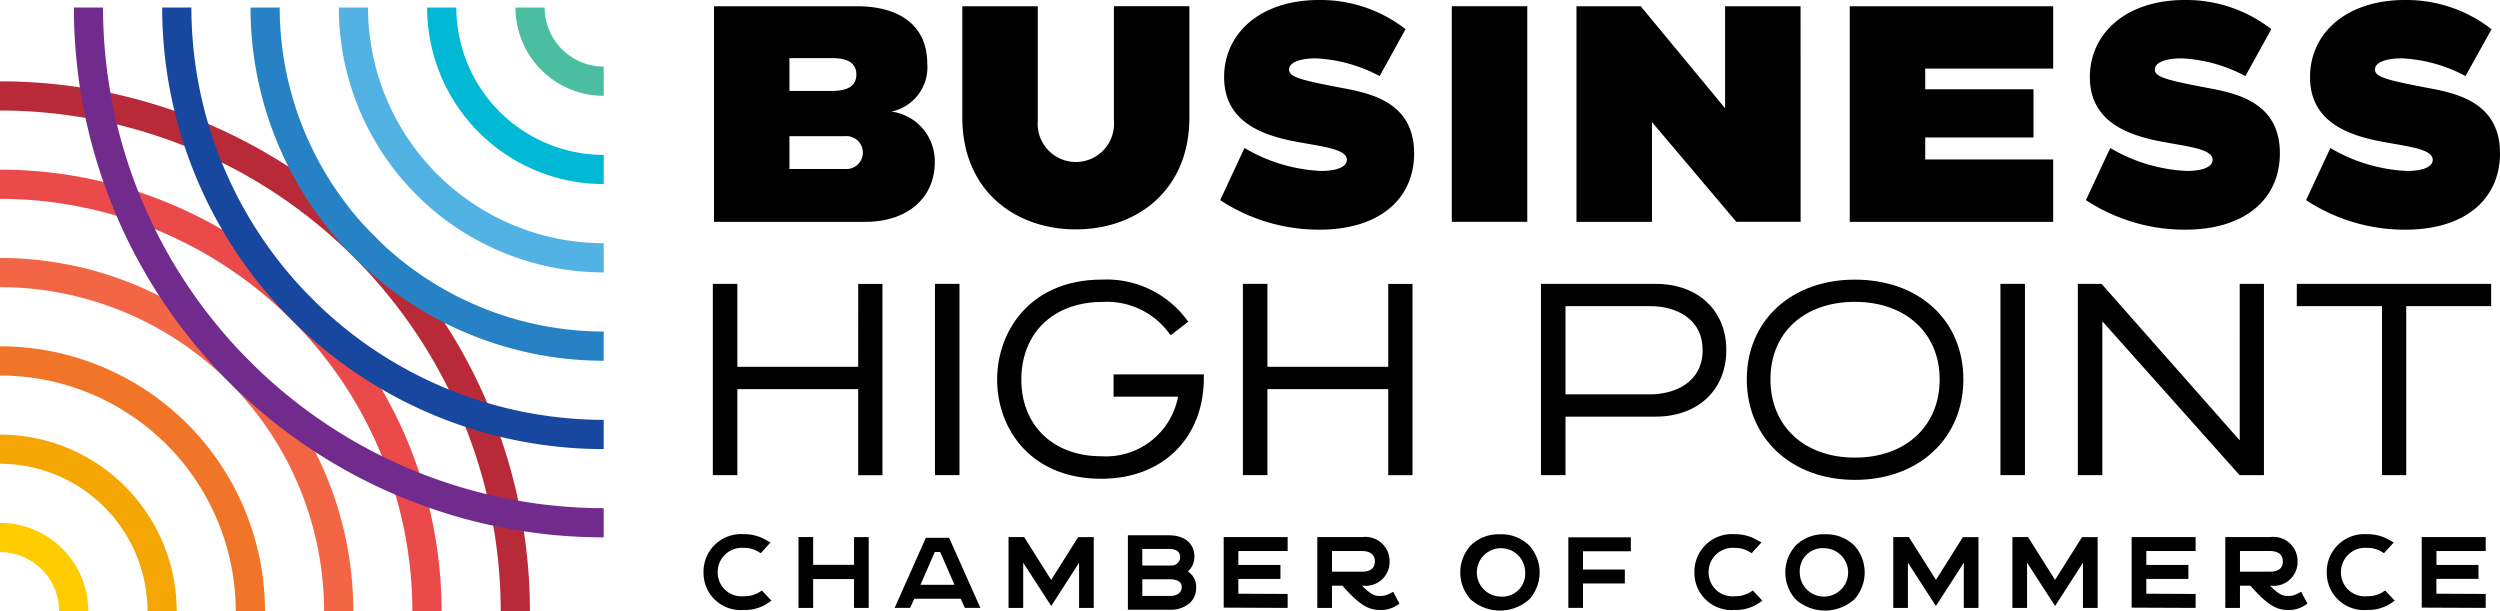 <svg xmlns="http://www.w3.org/2000/svg" width="200" height="48.898" viewBox="0 0 200 48.898"><g transform="translate(-140 -2644)"><path d="M191.719,9.977a3.612,3.612,0,0,0,2.862-3.832c0-2.967-2.1-4.594-5.644-4.594H177.518V18.8h12.1c3.412,0,5.565-1.943,5.565-4.778a4,4,0,0,0-3.465-4.043M183.556,5.7h3.412c1.207,0,1.941.368,1.941,1.312s-.735,1.313-1.941,1.313h-3.412Zm4.435,8.873h-4.435V11.946h4.435a1.318,1.318,0,1,1,0,2.625" transform="translate(19.6 2642.948)"/><path d="M257.43,10.449v-8.9h-6.038v9.161a3.055,3.055,0,1,1-6.09,0V1.551h-6.038v8.9c0,5.854,4.226,8.951,9.083,8.951s9.083-3.1,9.083-8.951" transform="translate(-22.279 2642.948)"/><path d="M313.249,7.061c-3.439-.656-4.358-.893-4.358-1.5,0-.524.761-.892,2.152-.892a12.028,12.028,0,0,1,5.093,1.418l2.073-3.754A11.091,11.091,0,0,0,311.281,0c-4.673,0-7.587,2.652-7.587,6.168s2.94,4.62,5.644,5.145c2.232.421,4.175.6,4.175,1.47,0,.5-.63.892-2.074.892a13.156,13.156,0,0,1-6.115-1.837l-1.943,4.173a14.382,14.382,0,0,0,7.928,2.363c4.83,0,7.586-2.468,7.586-6.116,0-4.068-3.465-4.777-5.644-5.2" transform="translate(-65.765 2644)"/><rect width="6.038" height="17.247" transform="translate(256.144 2644.499)"/><path d="M409.889,1.551h-6.038V9.715L397.1,1.551H391.96V18.8H398V10.817l6.747,7.979h5.146Z" transform="translate(-125.843 2642.948)"/><path d="M459.906,18.8h16.275V13.809H465.944V12.051h8.662V8.191h-8.662V6.538h10.238V1.551H459.906Z" transform="translate(-171.927 2642.948)"/><path d="M528.5,7.061c-3.438-.656-4.357-.893-4.357-1.5,0-.524.762-.892,2.153-.892a12.025,12.025,0,0,1,5.093,1.418l2.073-3.754A11.09,11.09,0,0,0,526.533,0c-4.671,0-7.586,2.652-7.586,6.168s2.94,4.62,5.644,5.145c2.231.421,4.174.6,4.174,1.47,0,.5-.63.892-2.074.892a13.159,13.159,0,0,1-6.115-1.837l-1.943,4.173a14.385,14.385,0,0,0,7.928,2.363c4.829,0,7.586-2.468,7.586-6.116,0-4.068-3.465-4.777-5.644-5.2" transform="translate(-211.757 2644)"/><path d="M581.423,13.676a13.155,13.155,0,0,1-6.115-1.837l-1.944,4.174a14.391,14.391,0,0,0,7.928,2.362c4.829,0,7.586-2.468,7.586-6.116,0-4.068-3.465-4.778-5.644-5.2-3.439-.656-4.358-.893-4.358-1.5,0-.524.762-.892,2.153-.892a12.018,12.018,0,0,1,5.092,1.418L588.2,2.337A11.088,11.088,0,0,0,581.266,0c-4.672,0-7.586,2.651-7.586,6.168s2.94,4.62,5.644,5.145c2.232.421,4.173.6,4.173,1.47,0,.5-.629.893-2.073.893" transform="translate(-248.878 2644)"/><path d="M188.859,77.213h-9.667V70.578H177.23v15.3h1.962V79h9.667v6.883H190.8v-15.3h-1.939Z" transform="translate(19.796 2596.131)"/><rect width="1.962" height="15.3" transform="translate(214.797 2666.709)"/><path d="M257.222,78.891h5.163a5.861,5.861,0,0,1-6.161,4.764c-3.813,0-6.374-2.462-6.374-6.127s2.494-6.217,6.51-6.217a6.174,6.174,0,0,1,5.283,2.464l.161.2,1.4-1.083-.161-.207a7.986,7.986,0,0,0-6.729-3.16c-5.774,0-8.4,4.147-8.4,8s2.609,7.932,8.337,7.932c4.9,0,8.2-3.25,8.2-8.089v-.261h-7.225V78.89Z" transform="translate(-28.142 2596.843)"/><path d="M320.649,77.213h-9.667V70.578h-1.962v15.3h1.962V79h9.667v6.883h1.939v-15.3h-1.939Z" transform="translate(-69.589 2596.131)"/><path d="M392.3,70.578h-9.169v15.3h1.963V81.2H392.3c3.385,0,5.659-2.138,5.659-5.322s-2.275-5.3-5.659-5.3m3.765,5.3c0,2.612-2.271,3.539-4.215,3.539h-6.757V72.36h6.8c1.923,0,4.17.921,4.17,3.518" transform="translate(-119.854 2596.131)"/><path d="M442.958,69.528c-5.093,0-8.651,3.281-8.651,7.976s3.557,8.043,8.651,8.043,8.674-3.307,8.674-8.043-3.567-7.976-8.674-7.976m6.779,7.976c0,3.746-2.724,6.262-6.779,6.262S436.2,81.25,436.2,77.5s2.716-6.195,6.757-6.195,6.779,2.49,6.779,6.195" transform="translate(-154.564 2596.843)"/><rect width="1.962" height="15.3" transform="translate(300.034 2666.709)"/><path d="M529.552,83.1,518.5,70.578H516.6v15.3h1.962V73.571l10.9,12.22.078.087h1.952v-15.3h-1.939Z" transform="translate(-210.375 2596.131)"/><path d="M571.061,72.359h6.816V85.878h1.939V72.359h6.793V70.578H571.061Z" transform="translate(-247.317 2596.131)"/><path d="M0,20.222v2.335A40.1,40.1,0,0,1,40.058,62.613h2.336A42.391,42.391,0,0,0,0,20.222" transform="translate(139.999 2630.284)" fill="#b92a38"/><path d="M0,42.181v2.335a33.028,33.028,0,0,1,32.99,32.99h2.336A35.325,35.325,0,0,0,0,42.181" transform="translate(139.999 2615.391)" fill="#eb4a4a"/><path d="M0,64.138v2.335A25.955,25.955,0,0,1,25.927,92.4h2.336A28.261,28.261,0,0,0,0,64.138" transform="translate(139.999 2600.499)" fill="#f26645"/><path d="M0,86.1v2.335a18.882,18.882,0,0,1,18.86,18.861H21.2A21.2,21.2,0,0,0,0,86.1" transform="translate(139.999 2585.605)" fill="#f17529"/><path d="M0,108.053v2.335A11.808,11.808,0,0,1,11.8,122.182h2.336A14.13,14.13,0,0,0,0,108.052" transform="translate(140 2570.715)" fill="#f4a603"/><path d="M0,130.013v2.335a4.735,4.735,0,0,1,4.73,4.73H7.067A7.065,7.065,0,0,0,0,130.013" transform="translate(139.999 2555.819)" fill="#fc0"/><path d="M60.754,44.26V41.925A40.1,40.1,0,0,1,20.7,1.874H18.368A42.391,42.391,0,0,0,60.754,44.26" transform="translate(127.542 2642.729)" fill="#712b8d"/><path d="M75.648,37.2V34.862A33.027,33.027,0,0,1,42.662,1.877H40.327A35.326,35.326,0,0,0,75.648,37.2" transform="translate(112.648 2642.727)" fill="#17479e"/><path d="M90.539,30.13V27.794a25.954,25.954,0,0,1-25.92-25.92H62.283A28.261,28.261,0,0,0,90.539,30.13" transform="translate(97.757 2642.729)" fill="#2682c5"/><path d="M105.431,23.064V20.729A18.881,18.881,0,0,1,86.576,1.874H84.24a21.2,21.2,0,0,0,21.191,21.19" transform="translate(82.865 2642.729)" fill="#53b2e4"/><path d="M120.327,16V13.666A11.807,11.807,0,0,1,108.537,1.877H106.2A14.13,14.13,0,0,0,120.327,16" transform="translate(67.97 2642.727)" fill="#01b9d5"/><path d="M135.218,8.934V6.6a4.735,4.735,0,0,1-4.724-4.724h-2.336a7.064,7.064,0,0,0,7.06,7.06" transform="translate(53.078 2642.729)" fill="#4bbea2"/><path d="M179.348,137.48a2.293,2.293,0,0,1-1.206.3,1.9,1.9,0,0,1-2.087-1.923,1.928,1.928,0,0,1,2.087-1.942,2.119,2.119,0,0,1,1.111.278l.243.144.782-.857-.38-.213a3.439,3.439,0,0,0-1.756-.448,3,3,0,0,0-3.222,3.039,2.968,2.968,0,0,0,3.222,3.02,3.267,3.267,0,0,0,1.878-.512l.334-.228-.763-.814-.243.157Z" transform="translate(21.362 2553.917)"/><path d="M202.975,135.753h-3.27v-2.222h-1.173V139.2h1.173v-2.308h3.27V139.2h1.173v-5.665h-1.173Z" transform="translate(5.348 2553.434)"/><path d="M224.93,133.711l-2.5,5.607h1.237l.337-.731h3.711l.337.731h1.237l-2.5-5.607H224.93Zm-.43,3.76,1.141-2.625h.431l1.149,2.625Z" transform="translate(-10.859 2553.312)"/><path d="M254.162,136.959,252,133.531h-1.249V139.2h1.173V135.58l2.241,3.466,2.23-3.462V139.2h1.173v-5.665h-1.249Z" transform="translate(-30.068 2553.434)"/><path d="M285.231,135.977a1.571,1.571,0,0,0,.516-1.191c0-1.05-.782-1.7-2.039-1.7h-3.28v5.954h3.327a2.334,2.334,0,0,0,1.585-.5,1.632,1.632,0,0,0,.551-1.267,1.46,1.46,0,0,0-.66-1.291Zm-.619-1.143a.687.687,0,0,1-.731.673h-2.3V134.18h2.163c.323,0,.865.085.865.653Zm-3.029,1.77h2.173c.448,0,.981.107.981.615,0,.458-.354.721-.971.721h-2.182Z" transform="translate(-50.197 2553.737)"/><path d="M304.25,139.176l5.116.022v-1.116l-3.943-.019v-1.184h3.366v-1.116h-3.366v-1.115h3.943v-1.116H304.25Z" transform="translate(-66.354 2553.434)"/><path d="M333.278,138.071a1.466,1.466,0,0,1-.727.173c-.384,0-.692-.064-1.445-.827h.041a1.909,1.909,0,0,0,2.164-1.934,1.933,1.933,0,0,0-2.164-1.953h-3.617V139.2h1.174v-1.779h.833c1.431,1.624,2.136,1.931,2.994,1.943a2.286,2.286,0,0,0,1.3-.333l.271-.171-.5-.95-.326.163Zm-4.573-3.423h2.4c.384,0,1.029.108,1.029.836,0,.675-.56.817-1.029.817h-2.4Z" transform="translate(-82.145 2553.434)"/><path d="M366.245,132.843a3.187,3.187,0,0,0-2.347.9,3.214,3.214,0,0,0,0,4.305,3.519,3.519,0,0,0,4.694,0,3.214,3.214,0,0,0,0-4.305A3.185,3.185,0,0,0,366.245,132.843Zm0,4.981a1.935,1.935,0,1,1,2.019-1.933A1.835,1.835,0,0,1,366.245,137.824Z" transform="translate(-106.249 2553.9)"/><path d="M389.941,139.237h1.173v-1.952h3.347v-1.116h-3.347v-1.461h3.828v-1.116h-5Z" transform="translate(-124.474 2553.394)"/><path d="M425.723,137.48a2.293,2.293,0,0,1-1.206.3,1.9,1.9,0,0,1-2.087-1.923,1.927,1.927,0,0,1,2.087-1.942,2.118,2.118,0,0,1,1.111.278l.243.144.782-.857-.38-.213a3.439,3.439,0,0,0-1.757-.448,3,3,0,0,0-3.222,3.039,2.968,2.968,0,0,0,3.222,3.02,3.267,3.267,0,0,0,1.878-.512l.335-.228-.763-.814-.243.157Z" transform="translate(-145.739 2553.917)"/><path d="M447.064,132.843a3.188,3.188,0,0,0-2.347.9,3.214,3.214,0,0,0,0,4.305,3.519,3.519,0,0,0,4.694,0,3.214,3.214,0,0,0,0-4.305,3.185,3.185,0,0,0-2.347-.9Zm0,1.117a1.935,1.935,0,1,1-2.019,1.933A1.835,1.835,0,0,1,447.064,133.96Z" transform="translate(-161.064 2553.9)"/><path d="M474.144,136.959l-2.165-3.428H470.73V139.2H471.9V135.58l2.241,3.466,2.231-3.462V139.2h1.173v-5.665H476.3Z" transform="translate(-179.268 2553.434)"/><path d="M503.764,136.959l-2.164-3.428h-1.249V139.2h1.173V135.58l2.241,3.466,2.23-3.462V139.2h1.173v-5.665H505.92Z" transform="translate(-199.358 2553.434)"/><path d="M530,139.176l5.117.022v-1.116l-3.944-.019v-1.184h3.366v-1.116h-3.366v-1.115h3.944v-1.116H530Z" transform="translate(-219.468 2553.434)"/><path d="M559.029,138.071a1.468,1.468,0,0,1-.727.173c-.383,0-.692-.064-1.445-.827h.042a1.909,1.909,0,0,0,2.164-1.934,1.933,1.933,0,0,0-2.164-1.953h-3.617V139.2h1.173v-1.779h.833c1.431,1.624,2.136,1.931,2.994,1.943a2.285,2.285,0,0,0,1.3-.333l.271-.171-.5-.949-.326.162Zm-4.573-3.423h2.4c.384,0,1.029.108,1.029.836,0,.675-.56.817-1.029.817h-2.4Z" transform="translate(-235.258 2553.434)"/><path d="M582.939,137.48a2.293,2.293,0,0,1-1.206.3,1.9,1.9,0,0,1-2.087-1.923,1.927,1.927,0,0,1,2.087-1.942,2.117,2.117,0,0,1,1.111.278l.243.144.782-.857-.38-.213a3.439,3.439,0,0,0-1.756-.448,3,3,0,0,0-3.222,3.039,2.968,2.968,0,0,0,3.222,3.02,3.267,3.267,0,0,0,1.878-.512l.335-.228-.763-.814-.243.157Z" transform="translate(-252.369 2553.917)"/><path d="M607.239,134.647v-1.116h-5.117v5.644l5.117.022v-1.116l-3.943-.019v-1.184h3.366v-1.116H603.3v-1.115Z" transform="translate(-268.383 2553.434)"/></g></svg>